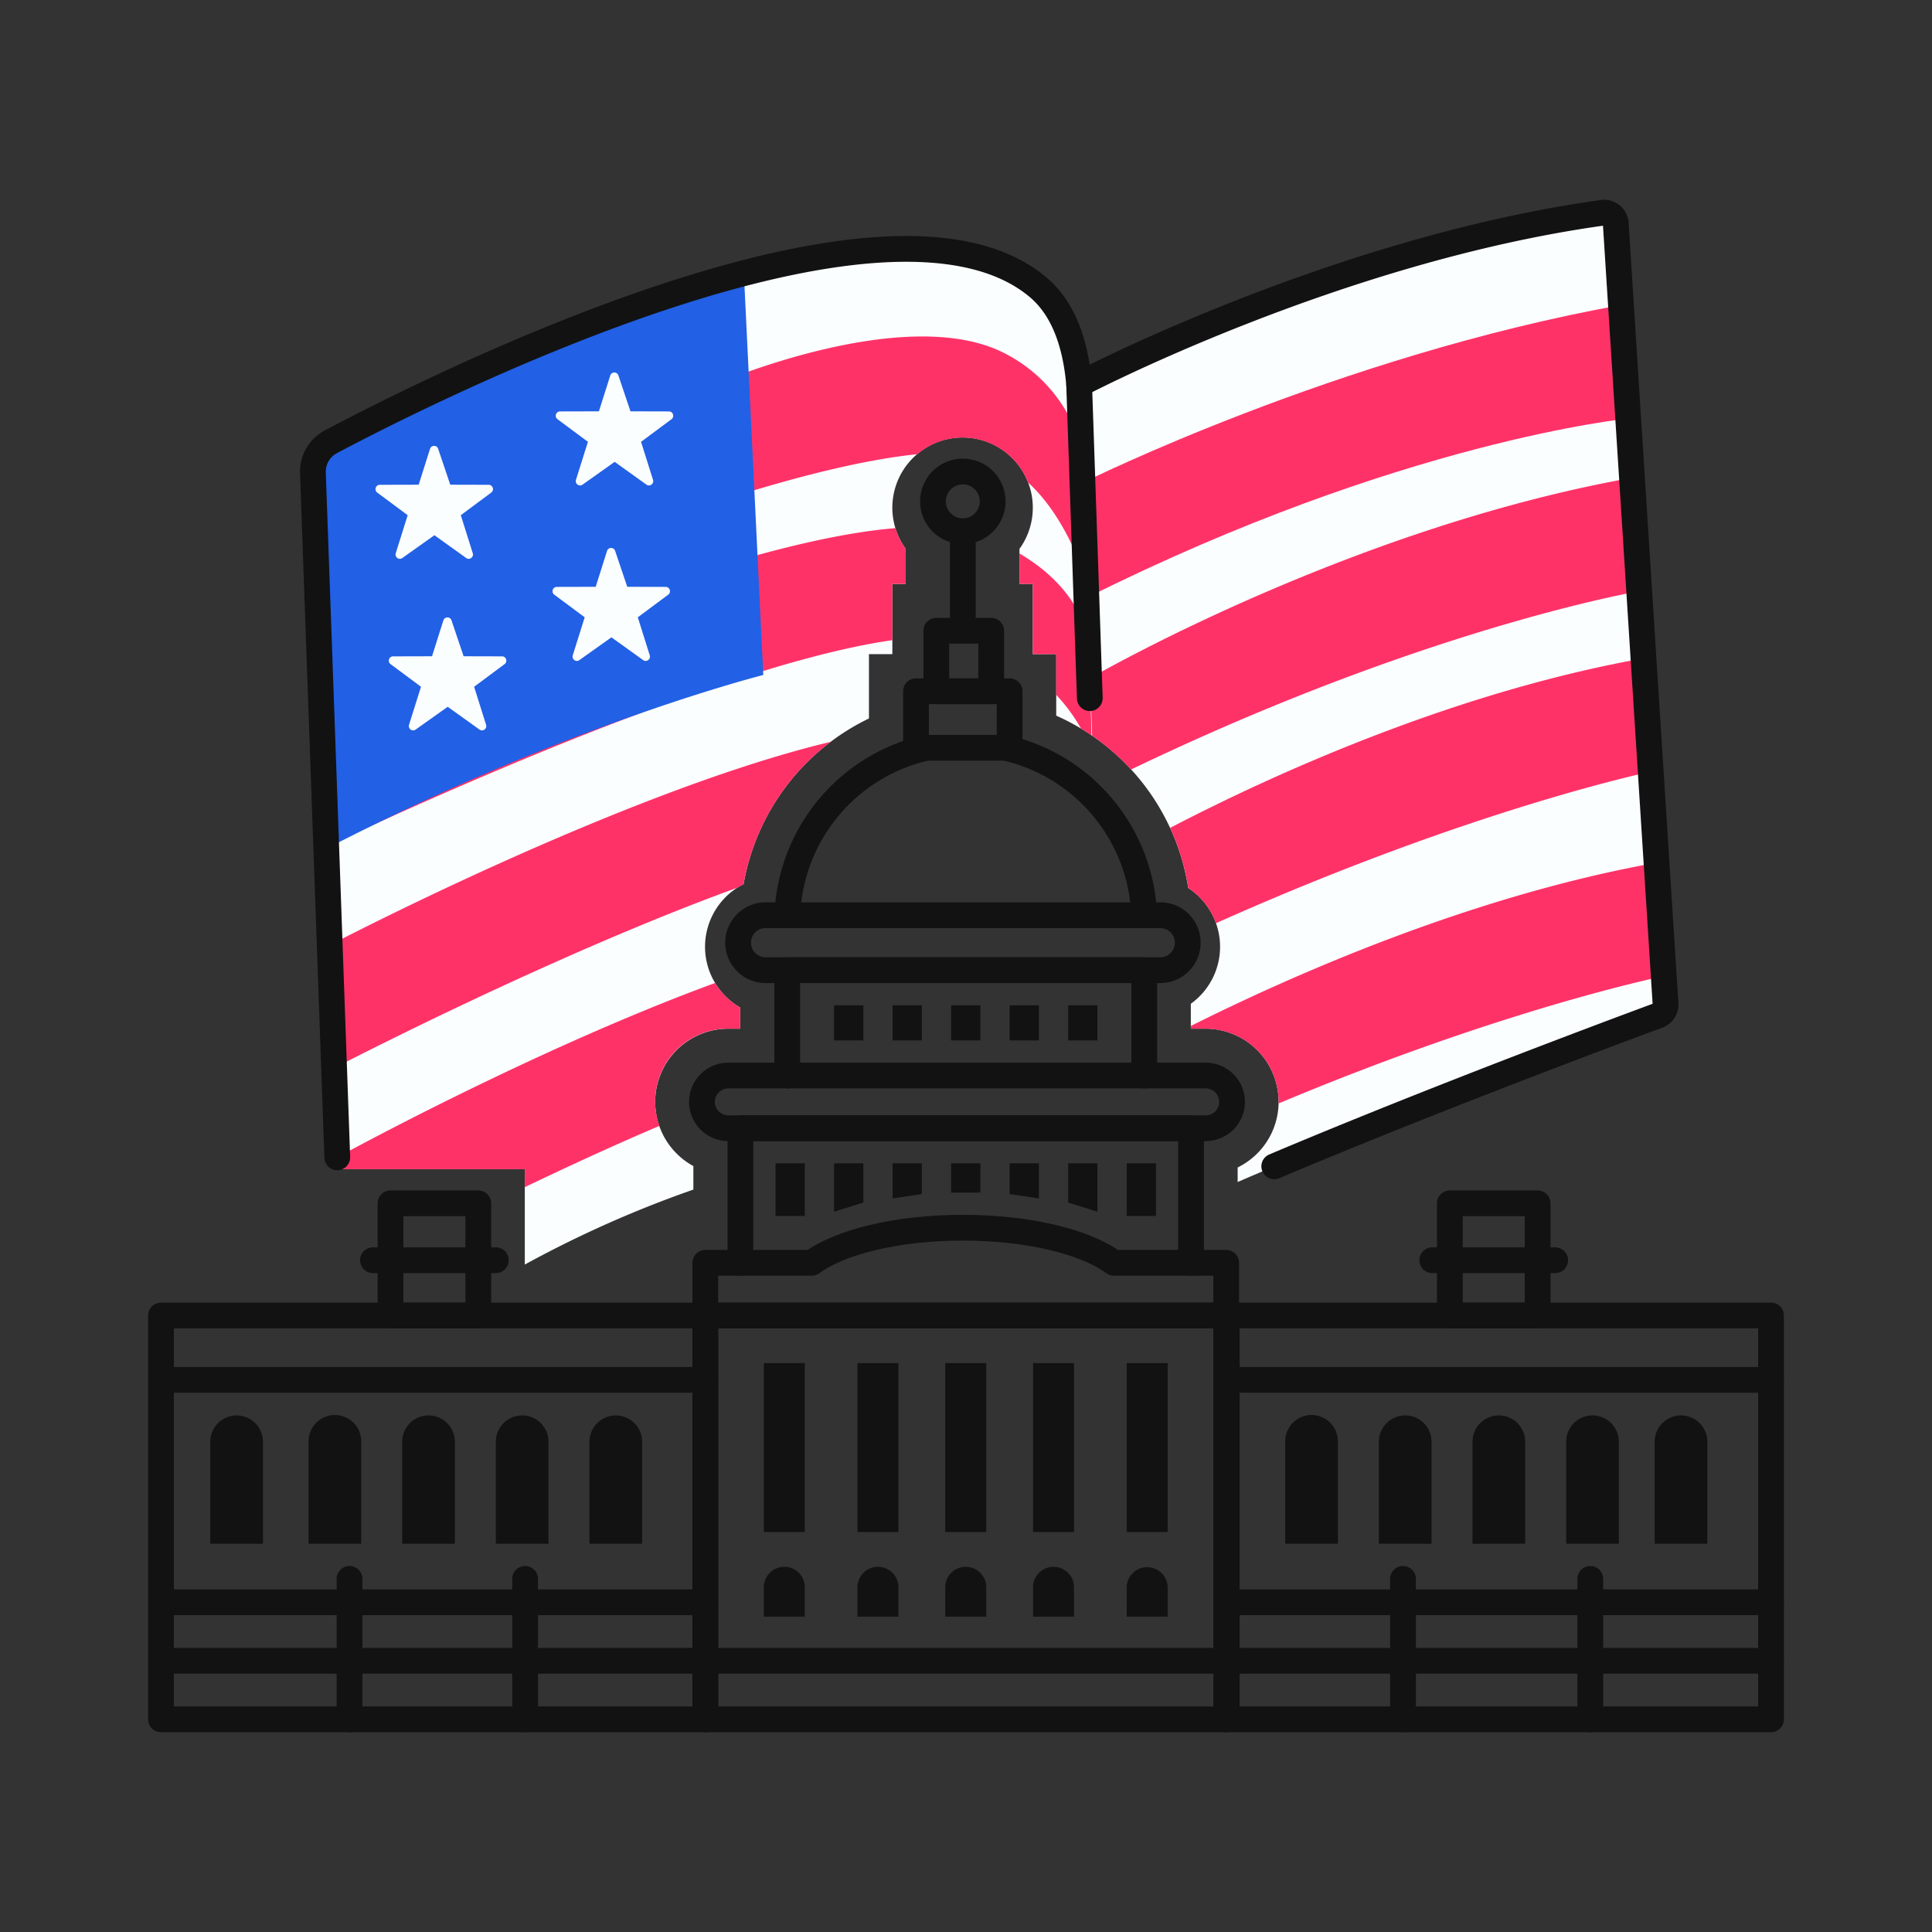 <svg xmlns="http://www.w3.org/2000/svg" viewBox="0 0 300 300"><rect x="0" y="0" width="300" height="300" fill="#333333" stroke="none"/><defs><style>.a,.f{fill:#fbfeff;}.b,.c{fill:#ff3268;}.c,.f{fill-rule:evenodd;}.d{fill:#2260e5;}.e,.g{fill:none;stroke:#121212;stroke-linecap:round;stroke-width:4px;}.e{stroke-miterlimit:10;}.g{stroke-linejoin:round;}.h{fill:#121212;}</style></defs><title>111-USA-Congress-Election-4</title><path class="a" d="M53.318,181.549H81.491v14.81a173.294,173.294,0,0,1,26.175-11.641v-3.652a11.355,11.355,0,0,1,5.452-21.329h1.818v-3.28a10.9,10.9,0,0,1,.529-19.174,35.326,35.326,0,0,1,19.465-25.719v-9.989h3.635V90.669h2.07V85.23a10.906,10.906,0,1,1,17.668,0v5.435h2.073v10.906h3.635v9.556a35.221,35.221,0,0,1,20.5,26.756,10.9,10.9,0,0,1,.4,17.981v3.869h2.251a11.355,11.355,0,0,1,5.019,21.553v2.255c26.043-11.261,58.53-23.356,65.267-25.845a1.8,1.8,0,0,0,1.172-1.8l-7.73-121.187a1.8,1.8,0,0,0-2.046-1.668c-41.563,5.77-81.278,26.647-81.278,26.647-.578-6.636-2.566-11.9-6.424-15.124C137.429,24.725,66.6,60.527,51.376,68.6a5.257,5.257,0,0,0-2.787,4.828l3.849,108.117Z"/><path class="b" d="M168.322,74.866S207.643,55.288,251.7,47.373l1.123,17.618S217.5,68.45,168.744,92.822Z"/><path class="b" d="M175.63,119.489c45.773-22.016,78.72-27.646,78.72-27.646l-1.124-17.618C209.169,82.14,169.283,105.3,169.283,105.3l.3,8.939A35.186,35.186,0,0,1,175.63,119.489Z"/><path class="b" d="M184.516,137.887a10.952,10.952,0,0,1,4.293,5.475c39.478-17.677,67.253-23.473,67.253-23.473l-1.124-17.618c-29.871,5.367-58.139,18.427-73.258,26.286A34.777,34.777,0,0,1,184.516,137.887Z"/><path class="b" d="M184.914,159.737h2.251a11.374,11.374,0,0,1,11.381,11.343c0,.091-.017.178-.019.269,35.166-14.78,59.731-19.755,59.731-19.755l-1.123-17.618c-28.691,5.155-56.385,17.409-72.221,25.335Z"/><path class="c" d="M149.471,67.948a10.914,10.914,0,0,1,10.155,6.96c6.531,5.978,9.118,15.718,9.118,15.718L168.21,70.7a23.267,23.267,0,0,0-12.059-15.764c-15.427-8.122-45.086,4.754-45.086,4.754l-2.113,19.058s19.365-6.812,33.491-8.218A10.851,10.851,0,0,1,149.471,67.948Z"/><path class="c" d="M158.3,90.669h2.073v10.906h3.635V107.9a26.943,26.943,0,0,1,3.851,5.232c.555.333,1.1.687,1.63,1.049l-.371-13.448s.067-8.37-10.818-14.794Z"/><path class="c" d="M138.565,99.407V90.669h2.07V85.23a10.967,10.967,0,0,1-1.584-3.224c-31.414,2.606-89.075,30.4-89.075,30.4l.68,19.084S108.724,103.628,138.565,99.407Z"/><path class="d" d="M118.523,104.81S88.081,112.479,51,131.616L48.6,73.451A5.256,5.256,0,0,1,51.386,68.6c9.027-4.789,37.474-19.255,64.122-26.166Z"/><path class="c" d="M114.591,137.806c.286-.181.57-.368.874-.523a35.4,35.4,0,0,1,13.541-22.1C96.7,122.908,50.94,146.9,50.94,146.9l.679,19.084S85.279,148.448,114.591,137.806Z"/><path class="b" d="M111.05,152.63c-28.5,10.466-58.76,27.128-58.76,27.128l.064,1.791H81.491v2.788c6.528-3.131,13.682-6.427,20.906-9.515a11.283,11.283,0,0,1,10.721-15.085h1.818v-3.28A10.967,10.967,0,0,1,111.05,152.63Z"/><path class="e" d="M52.372,179.712,48.589,73.432A5.257,5.257,0,0,1,51.376,68.6c15.224-8.077,86.053-43.879,109.769-24.04,3.858,3.228,5.846,8.488,6.424,15.124,0,0,39.715-20.877,81.278-26.647a1.8,1.8,0,0,1,2.046,1.668l7.73,121.187a1.8,1.8,0,0,1-1.172,1.8c-6.254,2.311-34.705,12.9-59.586,23.416"/><path class="f" d="M76.516,75.741a.655.655,0,0,0-.631-.461l-5.967-.014-1.882-5.575a.64.64,0,0,0-.636-.454.655.655,0,0,0-.626.466l-1.762,5.563-6.039.014a.671.671,0,0,0-.395,1.209L63.305,80l-1.854,5.9a.673.673,0,0,0,.635.875.655.655,0,0,0,.385-.127l4.983-3.538,4.933,3.535a.647.647,0,0,0,.778,0,.66.66,0,0,0,.244-.745L71.553,80l4.725-3.512A.66.66,0,0,0,76.516,75.741Z"/><path class="f" d="M78.588,102.38a.654.654,0,0,0-.63-.461l-5.968-.014L70.109,96.33a.642.642,0,0,0-.637-.454.655.655,0,0,0-.626.466l-1.762,5.563-6.039.014a.671.671,0,0,0-.4,1.209l4.727,3.512-1.854,5.9a.673.673,0,0,0,.635.875.655.655,0,0,0,.385-.127l4.983-3.538,4.933,3.535a.647.647,0,0,0,.778,0,.66.66,0,0,0,.244-.745l-1.856-5.9,4.726-3.512A.661.661,0,0,0,78.588,102.38Z"/><path class="f" d="M104,91.594a.656.656,0,0,0-.63-.461L97.4,91.119l-1.882-5.575a.64.64,0,0,0-.636-.454.655.655,0,0,0-.626.466L92.5,91.119l-6.039.014a.671.671,0,0,0-.395,1.209l4.727,3.512-1.854,5.9a.673.673,0,0,0,.635.875.648.648,0,0,0,.385-.127l4.983-3.538L99.87,102.5a.648.648,0,0,0,.778,0,.66.66,0,0,0,.244-.745l-1.856-5.9,4.725-3.512A.66.66,0,0,0,104,91.594Z"/><path class="f" d="M104.5,64.346a.655.655,0,0,0-.631-.461L97.9,63.87,96.022,58.3a.642.642,0,0,0-.636-.454.655.655,0,0,0-.626.466L93,63.87l-6.04.015a.67.67,0,0,0-.394,1.208l4.727,3.512-1.854,5.9a.661.661,0,0,0,.243.745.671.671,0,0,0,.392.131.66.66,0,0,0,.385-.127l4.983-3.538,4.932,3.535a.65.65,0,0,0,.779,0,.661.661,0,0,0,.244-.744l-1.856-5.9,4.725-3.511A.663.663,0,0,0,104.5,64.346Z"/><line class="e" x1="167.569" y1="59.688" x2="169.223" y2="108.414"/><rect class="g" x="109.519" y="204.269" width="80.883" height="62.707"/><path class="g" d="M172.961,196.09c-4.364-3.235-13.218-5.453-23.455-5.453s-19.091,2.218-23.455,5.453H109.519v8.179H190.4V196.09Z"/><polyline class="g" points="114.971 196.09 114.971 175.187 184.949 175.187 184.949 196.09"/><polyline class="g" points="122.242 167.008 122.242 150.65 177.679 150.65 177.679 167.008"/><path class="g" d="M191.311,171.1a4.09,4.09,0,0,1-4.09,4.089H113.154a4.09,4.09,0,1,1,0-8.179h74.067A4.09,4.09,0,0,1,191.311,171.1Z"/><path class="g" d="M184.434,146.379a4.271,4.271,0,0,1-4.27,4.271H118.819a4.271,4.271,0,0,1,0-8.541h61.345A4.27,4.27,0,0,1,184.434,146.379Z"/><rect class="h" x="129.512" y="156.102" width="4.544" height="5.453"/><rect class="h" x="138.6" y="156.102" width="4.544" height="5.453"/><rect class="h" x="147.688" y="156.102" width="4.544" height="5.453"/><rect class="h" x="156.776" y="156.102" width="4.544" height="5.453"/><rect class="h" x="165.864" y="156.102" width="4.544" height="5.453"/><polygon class="h" points="134.056 186.727 129.512 188.163 129.512 180.64 134.056 180.64 134.056 186.727"/><rect class="h" x="120.424" y="180.64" width="4.544" height="8.179"/><polygon class="h" points="143.144 185.415 138.6 186.093 138.6 180.64 143.144 180.64 143.144 185.415"/><rect class="h" x="147.688" y="180.64" width="4.544" height="4.544"/><polygon class="h" points="161.32 186.093 156.776 185.415 156.776 180.64 161.32 180.64 161.32 186.093"/><polygon class="h" points="170.408 188.163 165.864 186.727 165.864 180.64 170.408 180.64 170.408 188.163"/><rect class="h" x="174.952" y="180.64" width="4.544" height="8.179"/><path class="g" d="M122.261,142.109a27.732,27.732,0,0,1,21.563-25.994"/><rect class="g" x="142.236" y="107.333" width="14.541" height="8.782"/><rect class="g" x="145.388" y="97.939" width="8.53" height="9.394"/><rect class="h" x="118.607" y="211.661" width="6.362" height="26.234"/><rect class="h" x="133.148" y="211.661" width="6.362" height="26.234"/><rect class="h" x="146.78" y="211.661" width="6.362" height="26.234"/><rect class="h" x="160.412" y="211.661" width="6.362" height="26.234"/><rect class="h" x="174.952" y="211.661" width="6.362" height="26.234"/><path class="h" d="M124.968,251.03h-6.361v-4.5a3.181,3.181,0,1,1,6.361,0Z"/><path class="h" d="M139.509,251.03h-6.361v-4.5a3.181,3.181,0,1,1,6.361,0Z"/><path class="h" d="M153.141,251.03H146.78v-4.5a3.181,3.181,0,1,1,6.361,0Z"/><path class="h" d="M166.773,251.03h-6.361v-4.5a3.181,3.181,0,1,1,6.361,0Z"/><path class="h" d="M56.092,239.712h-8.18v-15.9a4.09,4.09,0,0,1,8.18,0Z"/><path class="h" d="M40.834,239.712H32.655v-15.9a4.09,4.09,0,0,1,8.179,0Z"/><path class="h" d="M70.632,239.712H62.453v-15.9a4.09,4.09,0,0,1,8.179,0Z"/><path class="h" d="M85.173,239.712H76.994v-15.9a4.09,4.09,0,0,1,8.179,0Z"/><path class="h" d="M99.714,239.712H91.535v-15.9a4.09,4.09,0,0,1,8.179,0Z"/><path class="h" d="M181.314,251.03h-6.362v-4.5a3.181,3.181,0,0,1,6.362,0Z"/><line class="g" x1="107.701" y1="257.888" x2="192.22" y2="257.888"/><circle class="g" cx="149.506" cy="77.851" r="4.638"/><path class="g" d="M156.1,116.115a27.732,27.732,0,0,1,21.563,25.994"/><rect class="g" x="25" y="204.269" width="84.519" height="62.707"/><line class="g" x1="81.538" y1="245.165" x2="81.538" y2="266.976"/><line class="g" x1="54.274" y1="245.165" x2="54.274" y2="266.976"/><line class="g" x1="25" y1="248.8" x2="109.519" y2="248.8"/><line class="g" x1="25" y1="257.888" x2="109.519" y2="257.888"/><line class="g" x1="25" y1="214.266" x2="109.519" y2="214.266"/><rect class="g" x="60.636" y="186.851" width="13.632" height="17.418"/><line class="g" x1="57.909" y1="195.686" x2="76.994" y2="195.686"/><line class="g" x1="149.506" y1="82.49" x2="149.506" y2="97.751"/><path class="h" d="M243.192,239.712h8.179v-15.9a4.09,4.09,0,0,0-8.179,0Z"/><path class="h" d="M256.937,239.712h8.179v-15.9a4.09,4.09,0,0,0-8.179,0Z"/><path class="h" d="M228.651,239.712h8.179v-15.9a4.09,4.09,0,0,0-8.179,0Z"/><path class="h" d="M214.11,239.712h8.179v-15.9a4.09,4.09,0,0,0-8.179,0Z"/><path class="h" d="M199.569,239.712h8.18v-15.9a4.09,4.09,0,0,0-8.18,0Z"/><rect class="g" x="190.481" y="204.269" width="84.519" height="62.707" transform="translate(465.481 471.245) rotate(-180)"/><line class="g" x1="217.859" y1="245.165" x2="217.859" y2="266.976"/><line class="g" x1="246.94" y1="245.165" x2="246.94" y2="266.976"/><line class="g" x1="275" y1="248.8" x2="190.481" y2="248.8"/><line class="g" x1="275" y1="257.888" x2="190.481" y2="257.888"/><line class="g" x1="275" y1="214.266" x2="190.481" y2="214.266"/><rect class="g" x="225.129" y="186.851" width="13.632" height="17.418" transform="translate(463.89 391.12) rotate(-180)"/><line class="g" x1="241.487" y1="195.686" x2="222.403" y2="195.686"/></svg>